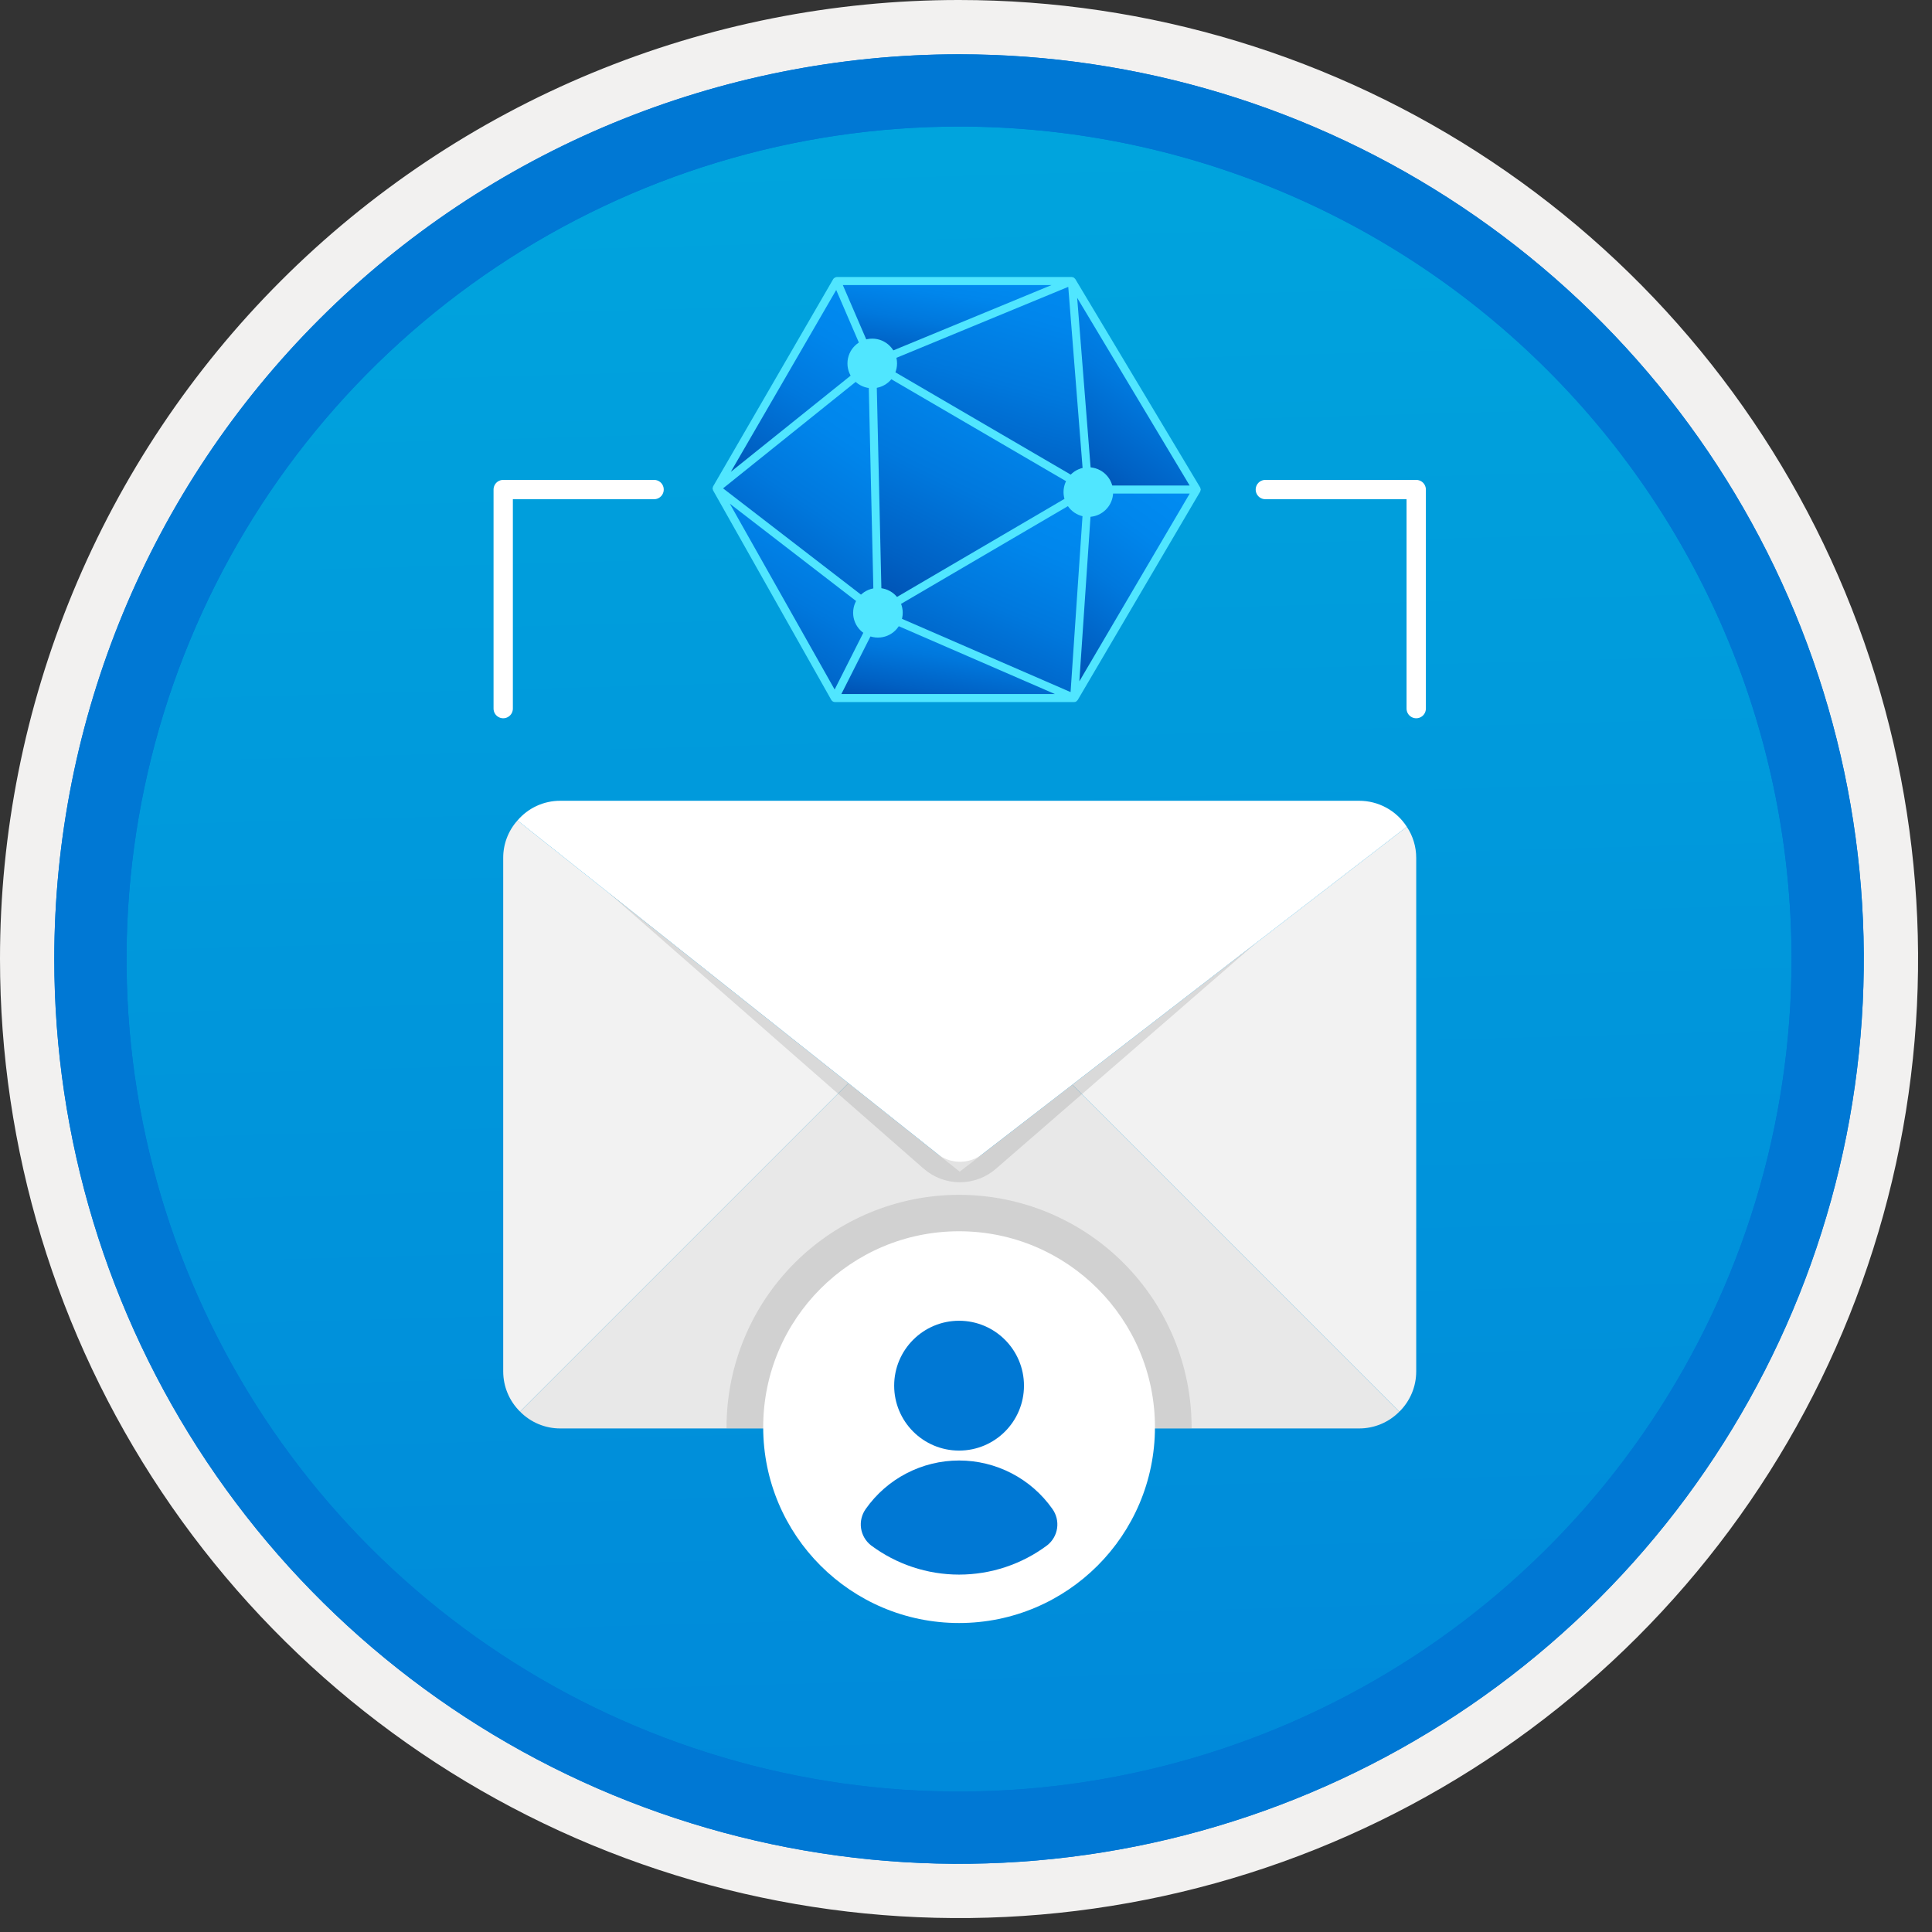 <svg width="100" height="100" viewBox="0 0 100 100" fill="none" xmlns="http://www.w3.org/2000/svg">
<rect x="0" y="0" width="100" height="100" fill="#333333" stroke="none"/>
<g clip-path="url(#clip0)">
<path d="M49.64 96.45C40.382 96.45 31.332 93.705 23.634 88.561C15.936 83.418 9.936 76.107 6.393 67.553C2.85 59 1.923 49.588 3.73 40.508C5.536 31.428 9.994 23.087 16.54 16.54C23.087 9.994 31.428 5.536 40.508 3.73C49.588 1.923 59 2.85 67.553 6.393C76.107 9.936 83.418 15.936 88.561 23.634C93.705 31.332 96.45 40.382 96.45 49.64C96.451 55.787 95.24 61.875 92.888 67.554C90.535 73.234 87.088 78.394 82.741 82.741C78.394 87.088 73.234 90.535 67.554 92.888C61.875 95.24 55.787 96.451 49.64 96.45V96.45Z" fill="url(#paint0_linear)"/>
<path fill-rule="evenodd" clip-rule="evenodd" d="M95.54 49.64C95.54 58.718 92.848 67.593 87.805 75.141C82.761 82.689 75.592 88.572 67.205 92.046C58.818 95.52 49.589 96.429 40.685 94.658C31.782 92.887 23.603 88.515 17.184 82.096C10.765 75.677 6.393 67.498 4.622 58.595C2.851 49.691 3.76 40.462 7.234 32.075C10.708 23.688 16.591 16.519 24.139 11.476C31.688 6.432 40.562 3.74 49.64 3.74C55.668 3.74 61.636 4.927 67.205 7.234C72.774 9.541 77.834 12.921 82.096 17.184C86.359 21.446 89.739 26.506 92.046 32.075C94.353 37.644 95.54 43.612 95.54 49.64V49.64ZM49.64 3.62732e-07C59.458 3.62732e-07 69.055 2.911 77.219 8.366C85.382 13.82 91.744 21.573 95.501 30.644C99.258 39.714 100.242 49.695 98.326 59.324C96.411 68.954 91.683 77.799 84.741 84.741C77.799 91.683 68.954 96.411 59.324 98.326C49.695 100.242 39.714 99.258 30.644 95.501C21.573 91.744 13.82 85.382 8.366 77.219C2.911 69.055 3.62732e-07 59.458 3.62732e-07 49.64C-0.001 43.121 1.283 36.666 3.777 30.643C6.271 24.62 9.928 19.147 14.537 14.537C19.147 9.928 24.62 6.271 30.643 3.777C36.666 1.283 43.121 -0.001 49.64 3.62732e-07V3.62732e-07Z" fill="#F2F1F0"/>
<path fill-rule="evenodd" clip-rule="evenodd" d="M92.73 49.641C92.73 58.163 90.202 66.494 85.468 73.58C80.733 80.666 74.003 86.189 66.129 89.451C58.256 92.712 49.592 93.565 41.233 91.903C32.874 90.24 25.197 86.136 19.17 80.11C13.144 74.084 9.04 66.406 7.378 58.047C5.715 49.688 6.568 41.024 9.83 33.151C13.091 25.277 18.614 18.547 25.7 13.813C32.786 9.078 41.117 6.551 49.64 6.551C55.298 6.55 60.902 7.665 66.13 9.83C71.358 11.995 76.108 15.169 80.11 19.171C84.111 23.172 87.285 27.922 89.45 33.15C91.616 38.378 92.73 43.982 92.73 49.641V49.641ZM49.64 2.811C58.902 2.811 67.956 5.557 75.657 10.703C83.358 15.849 89.36 23.162 92.905 31.72C96.449 40.277 97.377 49.693 95.57 58.777C93.763 67.861 89.303 76.205 82.753 82.754C76.204 89.304 67.86 93.764 58.776 95.571C49.691 97.378 40.276 96.45 31.718 92.906C23.161 89.361 15.848 83.359 10.702 75.658C5.556 67.957 2.81 58.903 2.81 49.641C2.811 37.221 7.745 25.31 16.527 16.528C25.309 7.746 37.22 2.812 49.64 2.811V2.811Z" fill="#0078D4"/>
<path fill-rule="evenodd" clip-rule="evenodd" d="M92.73 49.64C92.73 58.162 90.202 66.493 85.468 73.579C80.733 80.665 74.003 86.188 66.129 89.45C58.256 92.711 49.592 93.564 41.233 91.902C32.874 90.239 25.197 86.135 19.17 80.109C13.144 74.083 9.04 66.405 7.378 58.046C5.715 49.687 6.568 41.023 9.83 33.15C13.091 25.276 18.614 18.546 25.7 13.812C32.786 9.077 41.117 6.55 49.64 6.55C55.298 6.549 60.902 7.664 66.13 9.829C71.358 11.994 76.108 15.168 80.11 19.17C84.111 23.171 87.285 27.921 89.45 33.149C91.616 38.377 92.73 43.981 92.73 49.64V49.64ZM49.64 2.81C58.902 2.81 67.956 5.556 75.657 10.702C83.358 15.848 89.36 23.161 92.905 31.718C96.449 40.276 97.377 49.691 95.57 58.776C93.763 67.86 89.303 76.204 82.753 82.753C76.204 89.303 67.86 93.763 58.776 95.57C49.691 97.377 40.276 96.449 31.718 92.905C23.161 89.36 15.848 83.358 10.702 75.657C5.556 67.956 2.81 58.902 2.81 49.64C2.811 37.22 7.745 25.309 16.527 16.527C25.309 7.745 37.22 2.811 49.64 2.81V2.81Z" fill="#0078D4"/>
<path d="M43.309 14.547L45.147 18.812L37.09 25.28L43.309 14.547Z" fill="url(#paint1_linear)"/>
<path d="M43.211 36.13L45.441 31.717L55.6 36.13H43.211Z" fill="url(#paint2_linear)"/>
<path d="M37.09 25.28L43.211 36.13L45.441 31.717L37.09 25.28Z" fill="url(#paint3_linear)"/>
<path d="M37.09 25.279L45.147 18.811L45.441 31.716L37.09 25.279Z" fill="url(#paint4_linear)"/>
<path d="M45.147 18.812L55.477 14.547H43.309L45.147 18.812Z" fill="url(#paint5_linear)"/>
<path d="M45.147 18.811L56.332 25.338L45.441 31.716L45.147 18.811Z" fill="url(#paint6_linear)"/>
<path d="M55.477 14.547L61.943 25.339H56.332L45.147 18.812L55.477 14.547Z" fill="url(#paint7_linear)"/>
<path d="M56.332 25.339L55.477 14.547L61.943 25.339H56.332Z" fill="url(#paint8_linear)"/>
<path d="M56.332 25.339L55.6 36.13L61.943 25.339H56.332Z" fill="url(#paint9_linear)"/>
<path d="M56.332 25.339L55.6 36.13L45.441 31.717L56.332 25.339Z" fill="url(#paint10_linear)"/>
<path d="M62.151 25.337C62.148 25.321 62.144 25.305 62.138 25.29C62.136 25.271 62.131 25.253 62.123 25.235L62.122 25.233L62.121 25.232L55.655 14.44C55.645 14.428 55.634 14.417 55.621 14.407C55.614 14.398 55.605 14.389 55.595 14.381C55.585 14.373 55.573 14.367 55.561 14.361C55.556 14.359 55.552 14.354 55.546 14.352C55.523 14.352 55.499 14.347 55.477 14.339H43.309C43.288 14.341 43.268 14.346 43.249 14.354C43.219 14.363 43.191 14.379 43.169 14.402C43.157 14.411 43.145 14.421 43.136 14.432L43.133 14.438L43.129 14.443L36.91 25.176L36.908 25.184C36.901 25.199 36.897 25.214 36.894 25.23C36.891 25.239 36.889 25.249 36.887 25.259L36.886 25.262C36.886 25.269 36.882 25.275 36.882 25.281L36.882 25.282C36.883 25.29 36.885 25.297 36.887 25.304C36.889 25.313 36.891 25.322 36.894 25.33C36.896 25.347 36.901 25.363 36.907 25.378L36.909 25.383L43.03 36.232L43.033 36.235L43.034 36.239C43.048 36.258 43.064 36.273 43.083 36.286C43.092 36.294 43.098 36.304 43.108 36.31C43.139 36.328 43.175 36.338 43.211 36.338H55.6C55.636 36.338 55.672 36.329 55.703 36.311C55.709 36.307 55.712 36.3 55.718 36.296C55.728 36.288 55.737 36.28 55.745 36.27C55.758 36.26 55.77 36.248 55.78 36.235L62.122 25.444L62.123 25.442L62.124 25.441C62.131 25.424 62.136 25.405 62.138 25.387C62.144 25.371 62.148 25.355 62.151 25.339L62.151 25.337ZM45.615 18.844L55.293 14.848L56.093 24.959L45.615 18.844ZM44.949 19.237L44.994 21.228L45.223 31.286L37.426 25.277L38.365 24.523L44.949 19.237ZM45.363 19.179L55.92 25.339L45.641 31.359L45.363 19.179ZM56.524 25.131L55.754 15.414L61.576 25.131H56.524ZM43.282 15.009L44.893 18.749L37.828 24.421L43.262 15.043L43.282 15.009ZM37.775 26.071L45.178 31.777L43.201 35.689L40.273 30.5L37.775 26.071ZM56.098 25.716L55.413 35.822L45.9 31.689L56.098 25.716ZM56.526 25.547H61.58L55.867 35.265L56.526 25.547ZM54.428 14.755L45.257 18.541L43.625 14.755H54.428ZM43.549 35.922L45.538 31.986L54.6 35.922H43.549Z" fill="#50E6FF"/>
<path d="M45.147 20.096C45.856 20.096 46.431 19.521 46.431 18.812C46.431 18.103 45.856 17.528 45.147 17.528C44.438 17.528 43.864 18.103 43.864 18.812C43.864 19.521 44.438 20.096 45.147 20.096Z" fill="#50E6FF"/>
<path d="M45.441 33.001C46.15 33.001 46.725 32.426 46.725 31.717C46.725 31.008 46.15 30.434 45.441 30.434C44.732 30.434 44.158 31.008 44.158 31.717C44.158 32.426 44.732 33.001 45.441 33.001Z" fill="#50E6FF"/>
<path d="M56.332 26.754C57.041 26.754 57.616 26.179 57.616 25.47C57.616 24.761 57.041 24.186 56.332 24.186C55.623 24.186 55.048 24.761 55.048 25.47C55.048 26.179 55.623 26.754 56.332 26.754Z" fill="#50E6FF"/>
<path fill-rule="evenodd" clip-rule="evenodd" d="M43.916 56.068L26.918 73.065C26.642 72.793 26.422 72.469 26.273 72.112C26.123 71.754 26.046 71.371 26.046 70.983V44.401C26.044 43.687 26.308 42.998 26.785 42.467L43.916 56.068Z" fill="#F2F2F2"/>
<path fill-rule="evenodd" clip-rule="evenodd" d="M72.431 73.065C72.159 73.341 71.835 73.561 71.478 73.71C71.12 73.86 70.736 73.937 70.349 73.936H29C28.612 73.937 28.229 73.86 27.871 73.71C27.514 73.561 27.19 73.341 26.918 73.065L43.916 56.067L48.511 59.721C48.843 59.984 49.254 60.13 49.678 60.133C50.102 60.136 50.515 59.996 50.851 59.737L55.508 56.141L72.431 73.065Z" fill="#E8E8E8"/>
<path fill-rule="evenodd" clip-rule="evenodd" d="M73.303 44.402V70.983C73.303 71.371 73.227 71.755 73.077 72.112C72.927 72.47 72.708 72.794 72.432 73.066L55.508 56.142L72.816 42.792C73.134 43.269 73.303 43.829 73.303 44.402V44.402Z" fill="#F2F2F2"/>
<path fill-rule="evenodd" clip-rule="evenodd" d="M72.815 42.792L55.508 56.142L49.674 60.646L43.916 56.068L26.785 42.467C27.058 42.147 27.397 41.889 27.78 41.713C28.162 41.537 28.579 41.447 29 41.448H70.349C70.84 41.448 71.323 41.57 71.754 41.805C72.185 42.04 72.55 42.379 72.815 42.792Z" fill="white"/>
<path opacity="0.2" fill-rule="evenodd" clip-rule="evenodd" d="M55.507 56.142L50.85 59.737C50.515 59.997 50.102 60.136 49.678 60.133C49.254 60.13 48.843 59.985 48.511 59.721L43.916 56.068L31.501 46.212L47.808 60.489C48.325 60.941 48.989 61.192 49.676 61.193C50.364 61.195 51.028 60.947 51.547 60.497L65.019 48.806L55.507 56.142Z" fill="#767676"/>
<path opacity="0.2" d="M61.673 73.936C61.673 73.914 61.677 73.892 61.677 73.869C61.674 70.679 60.404 67.621 58.148 65.366C55.891 63.111 52.831 61.845 49.641 61.845C46.451 61.845 43.392 63.111 41.135 65.366C38.878 67.621 37.609 70.679 37.606 73.869C37.606 73.892 37.609 73.914 37.609 73.936H61.673Z" fill="#767676"/>
<path d="M49.641 84.007C55.241 84.007 59.78 79.468 59.78 73.869C59.78 68.27 55.241 63.73 49.641 63.73C44.042 63.73 39.503 68.27 39.503 73.869C39.503 79.468 44.042 84.007 49.641 84.007Z" fill="white"/>
<path d="M49.641 75.082C51.497 75.082 53.001 73.578 53.001 71.722C53.001 69.867 51.497 68.362 49.641 68.362C47.786 68.362 46.282 69.867 46.282 71.722C46.282 73.578 47.786 75.082 49.641 75.082Z" fill="#0078D4"/>
<path d="M54.2 79.987C54.479 79.769 54.664 79.452 54.715 79.101C54.766 78.75 54.679 78.393 54.473 78.104C53.928 77.329 53.205 76.696 52.364 76.26C51.523 75.823 50.589 75.595 49.641 75.595C48.694 75.595 47.76 75.823 46.919 76.26C46.078 76.696 45.355 77.329 44.81 78.104C44.604 78.393 44.517 78.75 44.568 79.101C44.619 79.452 44.804 79.769 45.083 79.987C46.4 80.97 47.999 81.501 49.641 81.501C51.284 81.501 52.883 80.97 54.2 79.987V79.987Z" fill="#0078D4"/>
<path d="M33.855 25.339H26.046V36.677" stroke="white" stroke-linecap="round" stroke-linejoin="round"/>
<path d="M65.494 25.339H73.303V36.677" stroke="white" stroke-linecap="round" stroke-linejoin="round"/>
</g>
<defs>
<linearGradient id="paint0_linear" x1="47.87" y1="-15.153" x2="51.852" y2="130.615" gradientUnits="userSpaceOnUse">
<stop stop-color="#00ABDE"/>
<stop offset="1" stop-color="#007ED8"/>
</linearGradient>
<linearGradient id="paint1_linear" x1="44.913" y1="15.473" x2="38.711" y2="26.215" gradientUnits="userSpaceOnUse">
<stop stop-color="#008BF1"/>
<stop offset="0.22" stop-color="#0086EC"/>
<stop offset="0.49" stop-color="#0078DD"/>
<stop offset="0.79" stop-color="#0061C4"/>
<stop offset="1" stop-color="#004DAE"/>
</linearGradient>
<linearGradient id="paint2_linear" x1="55.239" y1="32.098" x2="54.352" y2="37.849" gradientUnits="userSpaceOnUse">
<stop stop-color="#008BF1"/>
<stop offset="0.22" stop-color="#0086EC"/>
<stop offset="0.49" stop-color="#0078DD"/>
<stop offset="0.79" stop-color="#0061C4"/>
<stop offset="1" stop-color="#004DAE"/>
</linearGradient>
<linearGradient id="paint3_linear" x1="45.198" y1="26.217" x2="39.008" y2="37.21" gradientUnits="userSpaceOnUse">
<stop stop-color="#008BF1"/>
<stop offset="0.22" stop-color="#0086EC"/>
<stop offset="0.49" stop-color="#0078DD"/>
<stop offset="0.79" stop-color="#0061C4"/>
<stop offset="1" stop-color="#004DAE"/>
</linearGradient>
<linearGradient id="paint4_linear" x1="45.198" y1="19.925" x2="37.236" y2="31.814" gradientUnits="userSpaceOnUse">
<stop stop-color="#008BF1"/>
<stop offset="0.22" stop-color="#0086EC"/>
<stop offset="0.49" stop-color="#0078DD"/>
<stop offset="0.79" stop-color="#0061C4"/>
<stop offset="1" stop-color="#004DAE"/>
</linearGradient>
<linearGradient id="paint5_linear" x1="55.123" y1="14.915" x2="54.278" y2="20.478" gradientUnits="userSpaceOnUse">
<stop stop-color="#008BF1"/>
<stop offset="0.22" stop-color="#0086EC"/>
<stop offset="0.49" stop-color="#0078DD"/>
<stop offset="0.79" stop-color="#0061C4"/>
<stop offset="1" stop-color="#004DAE"/>
</linearGradient>
<linearGradient id="paint6_linear" x1="56.007" y1="19.925" x2="49.118" y2="33.702" gradientUnits="userSpaceOnUse">
<stop stop-color="#008BF1"/>
<stop offset="0.22" stop-color="#0086EC"/>
<stop offset="0.49" stop-color="#0078DD"/>
<stop offset="0.79" stop-color="#0061C4"/>
<stop offset="1" stop-color="#004DAE"/>
</linearGradient>
<linearGradient id="paint7_linear" x1="61.454" y1="15.479" x2="57.733" y2="28.843" gradientUnits="userSpaceOnUse">
<stop stop-color="#008BF1"/>
<stop offset="0.22" stop-color="#0086EC"/>
<stop offset="0.49" stop-color="#0078DD"/>
<stop offset="0.79" stop-color="#0061C4"/>
<stop offset="1" stop-color="#004DAE"/>
</linearGradient>
<linearGradient id="paint8_linear" x1="61.755" y1="15.479" x2="54.916" y2="24.933" gradientUnits="userSpaceOnUse">
<stop stop-color="#008BF1"/>
<stop offset="0.22" stop-color="#0086EC"/>
<stop offset="0.49" stop-color="#0078DD"/>
<stop offset="0.79" stop-color="#0061C4"/>
<stop offset="1" stop-color="#004DAE"/>
</linearGradient>
<linearGradient id="paint9_linear" x1="61.759" y1="26.27" x2="54.88" y2="35.599" gradientUnits="userSpaceOnUse">
<stop stop-color="#008BF1"/>
<stop offset="0.22" stop-color="#0086EC"/>
<stop offset="0.49" stop-color="#0078DD"/>
<stop offset="0.79" stop-color="#0061C4"/>
<stop offset="1" stop-color="#004DAE"/>
</linearGradient>
<linearGradient id="paint10_linear" x1="56.015" y1="26.27" x2="50.794" y2="38.428" gradientUnits="userSpaceOnUse">
<stop stop-color="#008BF1"/>
<stop offset="0.22" stop-color="#0086EC"/>
<stop offset="0.49" stop-color="#0078DD"/>
<stop offset="0.79" stop-color="#0061C4"/>
<stop offset="1" stop-color="#004DAE"/>
</linearGradient>
<clipPath id="clip0">
<rect width="99.28" height="99.28" fill="white"/>
</clipPath>
</defs>
</svg>
